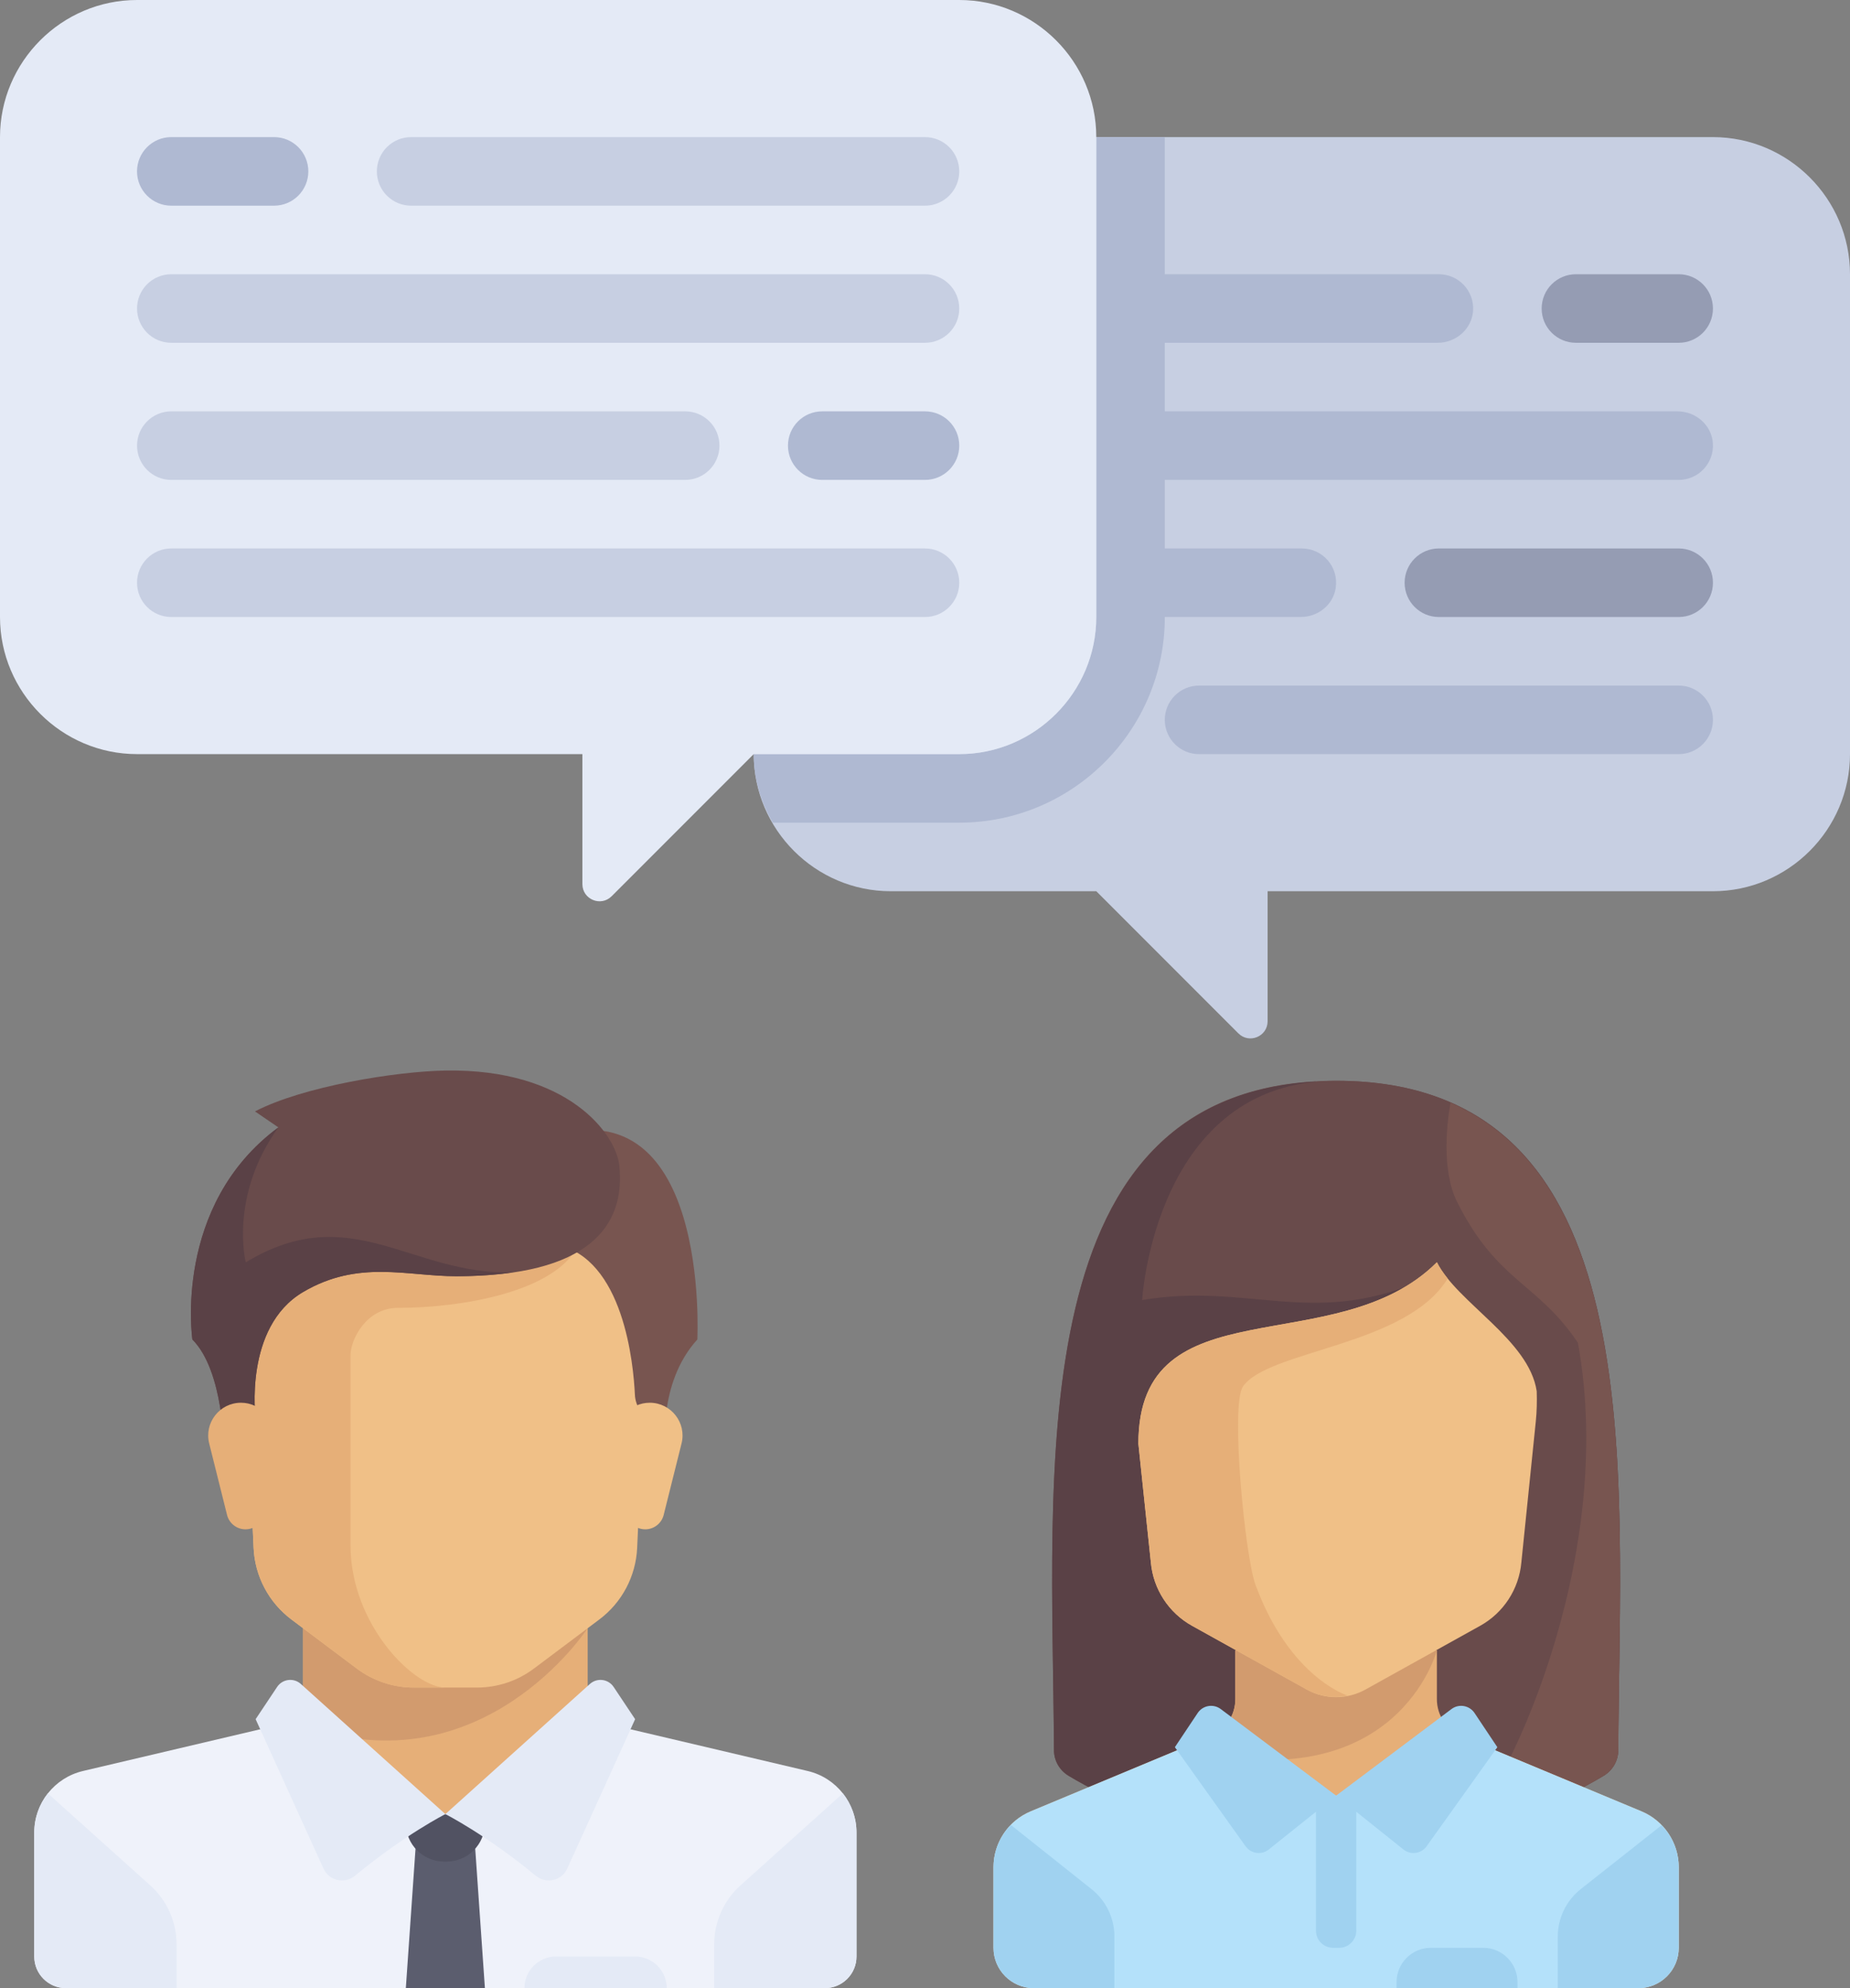 <?xml version="1.0" encoding="utf-8"?>
<!-- Generator: Adobe Illustrator 16.0.0, SVG Export Plug-In . SVG Version: 6.00 Build 0)  -->
<!DOCTYPE svg PUBLIC "-//W3C//DTD SVG 1.1//EN" "http://www.w3.org/Graphics/SVG/1.1/DTD/svg11.dtd">
<svg version="1.1" id="Layer_1" xmlns="http://www.w3.org/2000/svg" xmlns:xlink="http://www.w3.org/1999/xlink" x="0px" y="0px"
	 width="111.724px" height="120px" viewBox="786.028 1131.97 111.724 120" enable-background="new 786.028 1131.97 111.724 120"
	 xml:space="preserve">
<rect x="786.028" y="1131.97" width="111.724" height="120" fill="#808080" stroke="none"/>
<path fill="#C7CFE2" d="M839.821,1140.246h49.655c4.552,0,8.276,3.724,8.276,8.276v28.965c0,4.552-3.725,8.276-8.276,8.276h-26.896
	v7.848c0,0.922-1.114,1.383-1.766,0.731l-8.579-8.579h-12.414c-4.552,0-8.275-3.724-8.275-8.275v-28.966
	C831.545,1143.97,835.269,1140.246,839.821,1140.246z"/>
<path fill="#AFB9D2" d="M887.336,1156.798h-30.964v-4.138h16.481c1.103,0,2.063-0.832,2.136-1.931
	c0.078-1.205-0.876-2.207-2.065-2.207h-16.552v-8.276h-4.138c0,0,0,27.232,0,28.965c0,4.552-3.724,8.276-8.275,8.276h-12.414
	c0,1.512,0.44,2.915,1.157,4.138h11.257c6.845,0,12.414-5.569,12.414-12.414h8.212c1.036,0,1.963-0.735,2.11-1.762
	c0.184-1.279-0.802-2.375-2.047-2.375h-8.275v-4.138h31.034c1.189,0,2.143-1.002,2.064-2.207
	C889.401,1157.629,888.439,1156.798,887.336,1156.798z"/>
<g>
	<path fill="#959CB3" d="M887.407,1152.66H881.2c-1.144,0-2.069-0.926-2.069-2.069c0-1.143,0.925-2.069,2.069-2.069h6.207
		c1.143,0,2.068,0.926,2.068,2.069C889.476,1151.734,888.551,1152.66,887.407,1152.66z"/>
	<path fill="#959CB3" d="M887.407,1169.212h-14.483c-1.144,0-2.069-0.926-2.069-2.069c0-1.143,0.926-2.069,2.069-2.069h14.483
		c1.143,0,2.068,0.926,2.068,2.069C889.476,1168.286,888.551,1169.212,887.407,1169.212z"/>
</g>
<g>
	<path fill="#AFB9D2" d="M887.407,1177.488h-28.966c-1.144,0-2.069-0.927-2.069-2.069s0.926-2.069,2.069-2.069h28.966
		c1.143,0,2.068,0.926,2.068,2.069S888.551,1177.488,887.407,1177.488z"/>
</g>
<path fill="#E4EAF6" d="M843.959,1131.97h-49.655c-4.552,0-8.276,3.725-8.276,8.276v28.965c0,4.552,3.724,8.276,8.276,8.276H821.2
	v7.847c0,0.922,1.114,1.383,1.766,0.731l8.579-8.578h12.414c4.552,0,8.275-3.725,8.275-8.276v-28.966
	C852.235,1135.695,848.511,1131.97,843.959,1131.97z"/>
<path fill="#AFB9D2" d="M802.579,1144.384h-6.207c-1.144,0-2.069-0.926-2.069-2.069s0.925-2.069,2.069-2.069h6.207
	c1.144,0,2.069,0.927,2.069,2.069S803.723,1144.384,802.579,1144.384z"/>
<g>
	<path fill="#C7CFE2" d="M841.89,1144.384h-31.034c-1.144,0-2.069-0.926-2.069-2.069s0.925-2.069,2.069-2.069h31.034
		c1.144,0,2.069,0.927,2.069,2.069S843.033,1144.384,841.89,1144.384z"/>
	<path fill="#C7CFE2" d="M841.89,1152.66h-45.517c-1.144,0-2.069-0.926-2.069-2.069c0-1.143,0.925-2.069,2.069-2.069h45.517
		c1.144,0,2.069,0.926,2.069,2.069C843.959,1151.734,843.033,1152.66,841.89,1152.66z"/>
</g>
<path fill="#AFB9D2" d="M841.89,1160.936h-6.207c-1.143,0-2.069-0.927-2.069-2.069s0.925-2.069,2.069-2.069h6.207
	c1.144,0,2.069,0.926,2.069,2.069C843.959,1160.01,843.033,1160.936,841.89,1160.936z"/>
<g>
	<path fill="#C7CFE2" d="M827.407,1160.936h-31.034c-1.144,0-2.069-0.927-2.069-2.069s0.925-2.069,2.069-2.069h31.035
		c1.144,0,2.069,0.926,2.069,2.069C829.476,1160.01,828.551,1160.936,827.407,1160.936z"/>
	<path fill="#C7CFE2" d="M841.89,1169.212h-45.517c-1.144,0-2.069-0.926-2.069-2.069c0-1.143,0.925-2.069,2.069-2.069h45.517
		c1.144,0,2.069,0.926,2.069,2.069C843.959,1168.286,843.033,1169.212,841.89,1169.212z"/>
</g>
<polygon fill="#E6AF78" points="821.519,1235.737 821.519,1229.052 804.33,1229.052 804.33,1235.737 812.925,1243.376 "/>
<path fill="#EFF2FA" d="M834.807,1238.864l-11.816-2.78c-0.178-0.042-0.343-0.113-0.496-0.2l-9.57,5.583l-9.198-5.854
	c-0.238,0.225-0.533,0.391-0.869,0.47l-11.816,2.78c-1.726,0.406-2.945,1.946-2.945,3.719v7.479c0,1.055,0.855,1.91,1.91,1.91
	h45.835c1.055,0,1.91-0.855,1.91-1.91v-7.479C837.752,1240.809,836.532,1239.269,834.807,1238.864z"/>
<path fill="#D29B6E" d="M804.33,1229.052v7.053c10.827,3.9,17.188-5.861,17.188-5.861v-1.191H804.33L804.33,1229.052z"/>
<path fill="#F0C087" d="M800.511,1207.089l0.832,18.307c0.078,1.711,0.917,3.297,2.286,4.323l3.949,2.962
	c0.992,0.743,2.198,1.146,3.438,1.146h3.819c1.24,0,2.446-0.402,3.438-1.146l3.948-2.962c1.37-1.026,2.208-2.612,2.286-4.323
	l0.832-18.307H800.511L800.511,1207.089z"/>
<path fill="#E6AF78" d="M810.06,1210.91c3.819,0,9.549-0.955,10.908-3.82h-20.457l0.832,18.308c0.078,1.71,0.916,3.296,2.286,4.323
	l3.948,2.961c0.992,0.744,2.198,1.146,3.438,1.146h1.91c-1.91,0-5.729-3.82-5.729-8.595c0-2.335,0-8.595,0-11.459
	C807.195,1212.819,808.15,1210.91,810.06,1210.91z"/>
<g>
	<path fill="#E4EAF6" d="M830.742,1245.773l6.188-5.559c0.519,0.656,0.823,1.482,0.823,2.367v7.479c0,1.055-0.855,1.91-1.91,1.91
		h-6.684v-2.646C829.158,1247.97,829.734,1246.678,830.742,1245.773z"/>
	<path fill="#E4EAF6" d="M795.107,1245.773l-6.188-5.559c-0.519,0.656-0.823,1.482-0.823,2.367v7.479c0,1.055,0.855,1.91,1.91,1.91
		h6.684v-2.646C796.691,1247.97,796.115,1246.678,795.107,1245.773z"/>
</g>
<polygon fill="#5B5D6E" points="815.312,1251.97 810.537,1251.97 811.134,1243.376 814.715,1243.376 "/>
<path fill="#515262" d="M815.312,1241.466h-4.775v0.552c0,1.277,1.036,2.313,2.313,2.313h0.148c1.277,0,2.313-1.035,2.313-2.313
	L815.312,1241.466L815.312,1241.466z"/>
<g>
	<path fill="#E4EAF6" d="M804.197,1233.611l8.728,7.855c0,0-2.445,1.233-5.461,3.721c-0.623,0.513-1.563,0.305-1.897-0.43
		l-4.101-9.021l1.297-1.945C803.086,1233.306,803.763,1233.221,804.197,1233.611z"/>
	<path fill="#E4EAF6" d="M821.653,1233.611l-8.728,7.855c0,0,2.445,1.233,5.461,3.721c0.623,0.513,1.563,0.305,1.897-0.43
		l4.101-9.021l-1.297-1.945C822.763,1233.306,822.086,1233.221,821.653,1233.611z"/>
</g>
<path fill="#785550" d="M818.714,1200.763l0.896,6.326c4.086,0.817,4.675,7.23,4.76,9.063c0.015,0.332,0.122,0.653,0.302,0.934
	l1.559,2.418c0,0-0.534-3.999,1.91-6.685C828.14,1212.819,828.979,1196.944,818.714,1200.763z"/>
<path fill="#F0C087" d="M827.188,1219.094l-1.079,4.313c-0.127,0.512-0.587,0.87-1.114,0.87l0,0c-0.579,0-1.067-0.431-1.139-1.006
	l-0.552-4.412c-0.147-1.18,0.772-2.222,1.961-2.222h0.004C826.556,1216.638,827.5,1217.847,827.188,1219.094z"/>
<path fill="#694B4B" d="M801.426,1199.052l1.413,0.965c-6.386,4.715-5.192,12.802-5.192,12.802c1.91,1.91,1.91,6.685,1.91,6.685
	l1.91-1.91c0,0-0.737-5.517,2.864-7.639c3.342-1.97,6.267-0.955,9.251-0.955c7.997,0,10.235-3.014,9.847-6.685
	c-0.201-1.899-3.104-5.854-10.504-5.729C809.938,1196.636,804.33,1197.541,801.426,1199.052z"/>
<path fill="#5A4146" d="M800.869,1208.164c0,0-1.015-3.999,1.969-8.146c-6.386,4.715-5.192,12.802-5.192,12.802
	c1.91,1.91,1.91,6.685,1.91,6.685l1.91-1.91c0,0-0.737-5.517,2.864-7.639c3.342-1.97,6.267-0.955,9.251-0.955
	c1.3,0,2.434-0.088,3.443-0.236C810.865,1208.97,807.235,1204.304,800.869,1208.164z"/>
<path fill="#E6AF78" d="M798.661,1219.094l1.078,4.313c0.128,0.512,0.587,0.87,1.114,0.87l0,0c0.579,0,1.067-0.431,1.139-1.006
	l0.552-4.412c0.147-1.18-0.772-2.222-1.962-2.222h-0.004C799.293,1216.638,798.349,1217.847,798.661,1219.094z"/>
<path fill="#E4EAF6" d="M824.384,1250.06h-4.775c-1.055,0-1.91,0.855-1.91,1.91l0,0h8.594l0,0
	C826.293,1250.916,825.438,1250.06,824.384,1250.06z"/>
<path fill="#694B4B" d="M866.718,1197.204c-19.264,0-17.128,23.426-17.04,40.401c0.003,0.642,0.339,1.22,0.888,1.551
	c2.135,1.287,7.997,4.295,16.152,4.295c8.154,0,14.017-3.008,16.151-4.295c0.549-0.331,0.885-0.909,0.888-1.551
	C883.845,1220.629,885.981,1197.204,866.718,1197.204z"/>
<path fill="#5A4146" d="M865.476,1197.251c-17.915,1.005-15.884,23.756-15.798,40.354c0.003,0.642,0.339,1.22,0.888,1.551
	c2.135,1.287,7.997,4.295,16.152,4.295l4.868-34.077"/>
<path fill="#694B4B" d="M866.718,1197.204c-10.954,0-11.715,13.235-11.715,13.235c6.313-1.065,10.193,1.597,16.583-1.065
	l-4.868,34.077c8.154,0,14.017-3.008,16.151-4.295c0.549-0.331,0.885-0.909,0.888-1.551
	C883.845,1220.629,885.981,1197.204,866.718,1197.204z"/>
<path fill="#785550" d="M883.757,1237.605c0.075-14.587,1.65-33.923-10.127-39.079c-0.205,1.067-0.578,4.046,0.39,5.979
	c2.434,4.868,4.868,4.868,7.302,8.52c2.435,13.388-4.65,27.597-7.004,29.531l0,0c4.169-0.992,7.158-2.561,8.551-3.4
	C883.418,1238.825,883.754,1238.247,883.757,1237.605z"/>
<path fill="#E6AF78" d="M885.16,1241.297l-10.86-4.524c-0.906-0.378-1.497-1.265-1.497-2.247v-2.94h-12.171v2.94
	c0,0.982-0.591,1.869-1.498,2.247l-10.859,4.524c-1.36,0.567-2.247,1.896-2.247,3.37v4.869c0,1.344,1.09,2.434,2.435,2.434h36.511
	c1.345,0,2.435-1.09,2.435-2.434v-4.869C887.407,1243.194,886.521,1241.865,885.16,1241.297z"/>
<path fill="#B4E1FA" d="M885.16,1241.297l-10.5-4.375l-7.942,3.429l-7.943-3.429l-10.5,4.375c-1.36,0.567-2.247,1.896-2.247,3.37
	v4.869c0,1.344,1.09,2.434,2.435,2.434h36.511c1.345,0,2.435-1.09,2.435-2.434v-4.869
	C887.407,1243.194,886.521,1241.865,885.16,1241.297z"/>
<path fill="#D29B6E" d="M872.803,1231.584h-12.171v2.941c0,0.982-0.591,1.869-1.498,2.247l-1.695,0.707
	C870.418,1240.79,872.803,1231.584,872.803,1231.584z"/>
<g>
	<path fill="#A0D2F0" d="M851.96,1246.005l-4.886-3.885c-0.654,0.669-1.047,1.574-1.047,2.547v4.869c0,1.344,1.09,2.434,2.435,2.434
		h4.868v-3.113C853.33,1247.748,852.825,1246.699,851.96,1246.005z"/>
	<path fill="#A0D2F0" d="M887.407,1249.536v-4.868c0-0.966-0.387-1.864-1.031-2.532l-4.901,3.87c-0.865,0.693-1.37,1.742-1.37,2.852
		v3.113h4.868C886.318,1251.97,887.407,1250.88,887.407,1249.536z"/>
	<path fill="#A0D2F0" d="M866.9,1249.536h-0.364c-0.572,0-1.035-0.463-1.035-1.034v-8.148h2.435v8.148
		C867.935,1249.073,867.471,1249.536,866.9,1249.536z"/>
	<path fill="#A0D2F0" d="M866.718,1240.351l-6.966-5.225c-0.447-0.336-1.085-0.227-1.395,0.238l-1.377,2.064l4.271,5.979
		c0.325,0.454,0.965,0.543,1.4,0.194L866.718,1240.351z"/>
	<path fill="#A0D2F0" d="M866.718,1240.351l6.965-5.225c0.447-0.336,1.084-0.227,1.395,0.238l1.377,2.064l-4.271,5.979
		c-0.325,0.454-0.965,0.543-1.4,0.194L866.718,1240.351z"/>
</g>
<path fill="#F0C087" d="M872.803,1208.157c-6.085,6.085-18.027,1.218-18.027,10.953l0.755,7.172
	c0.146,1.604,1.076,3.033,2.484,3.815l6.93,3.85c1.103,0.612,2.443,0.612,3.546,0l6.93-3.85c1.408-0.782,2.338-2.211,2.483-3.815
	l0.873-8.518c0.062-0.605,0.075-1.214,0.055-1.821C878.376,1212.844,874.02,1210.591,872.803,1208.157z"/>
<path fill="#E6AF78" d="M854.776,1219.11l0.755,7.172c0.146,1.604,1.076,3.033,2.484,3.815l6.93,3.85
	c0.765,0.425,1.643,0.535,2.478,0.37l0,0c0,0-3.493-1.059-5.573-6.688c-0.637-1.725-1.521-10.852-0.76-11.968
	c1.503-2.205,9.888-2.434,12.365-6.524c-0.122-0.152-0.235-0.304-0.338-0.456c-0.009-0.013-0.019-0.025-0.027-0.037
	c-0.107-0.162-0.205-0.324-0.286-0.487C866.718,1214.242,854.776,1209.374,854.776,1219.11z"/>
<path fill="#A0D2F0" d="M875.602,1249.536h-3.164c-1.143,0-2.069,0.927-2.069,2.069v0.365h7.302v-0.365
	C877.671,1250.462,876.744,1249.536,875.602,1249.536z"/>
</svg>
